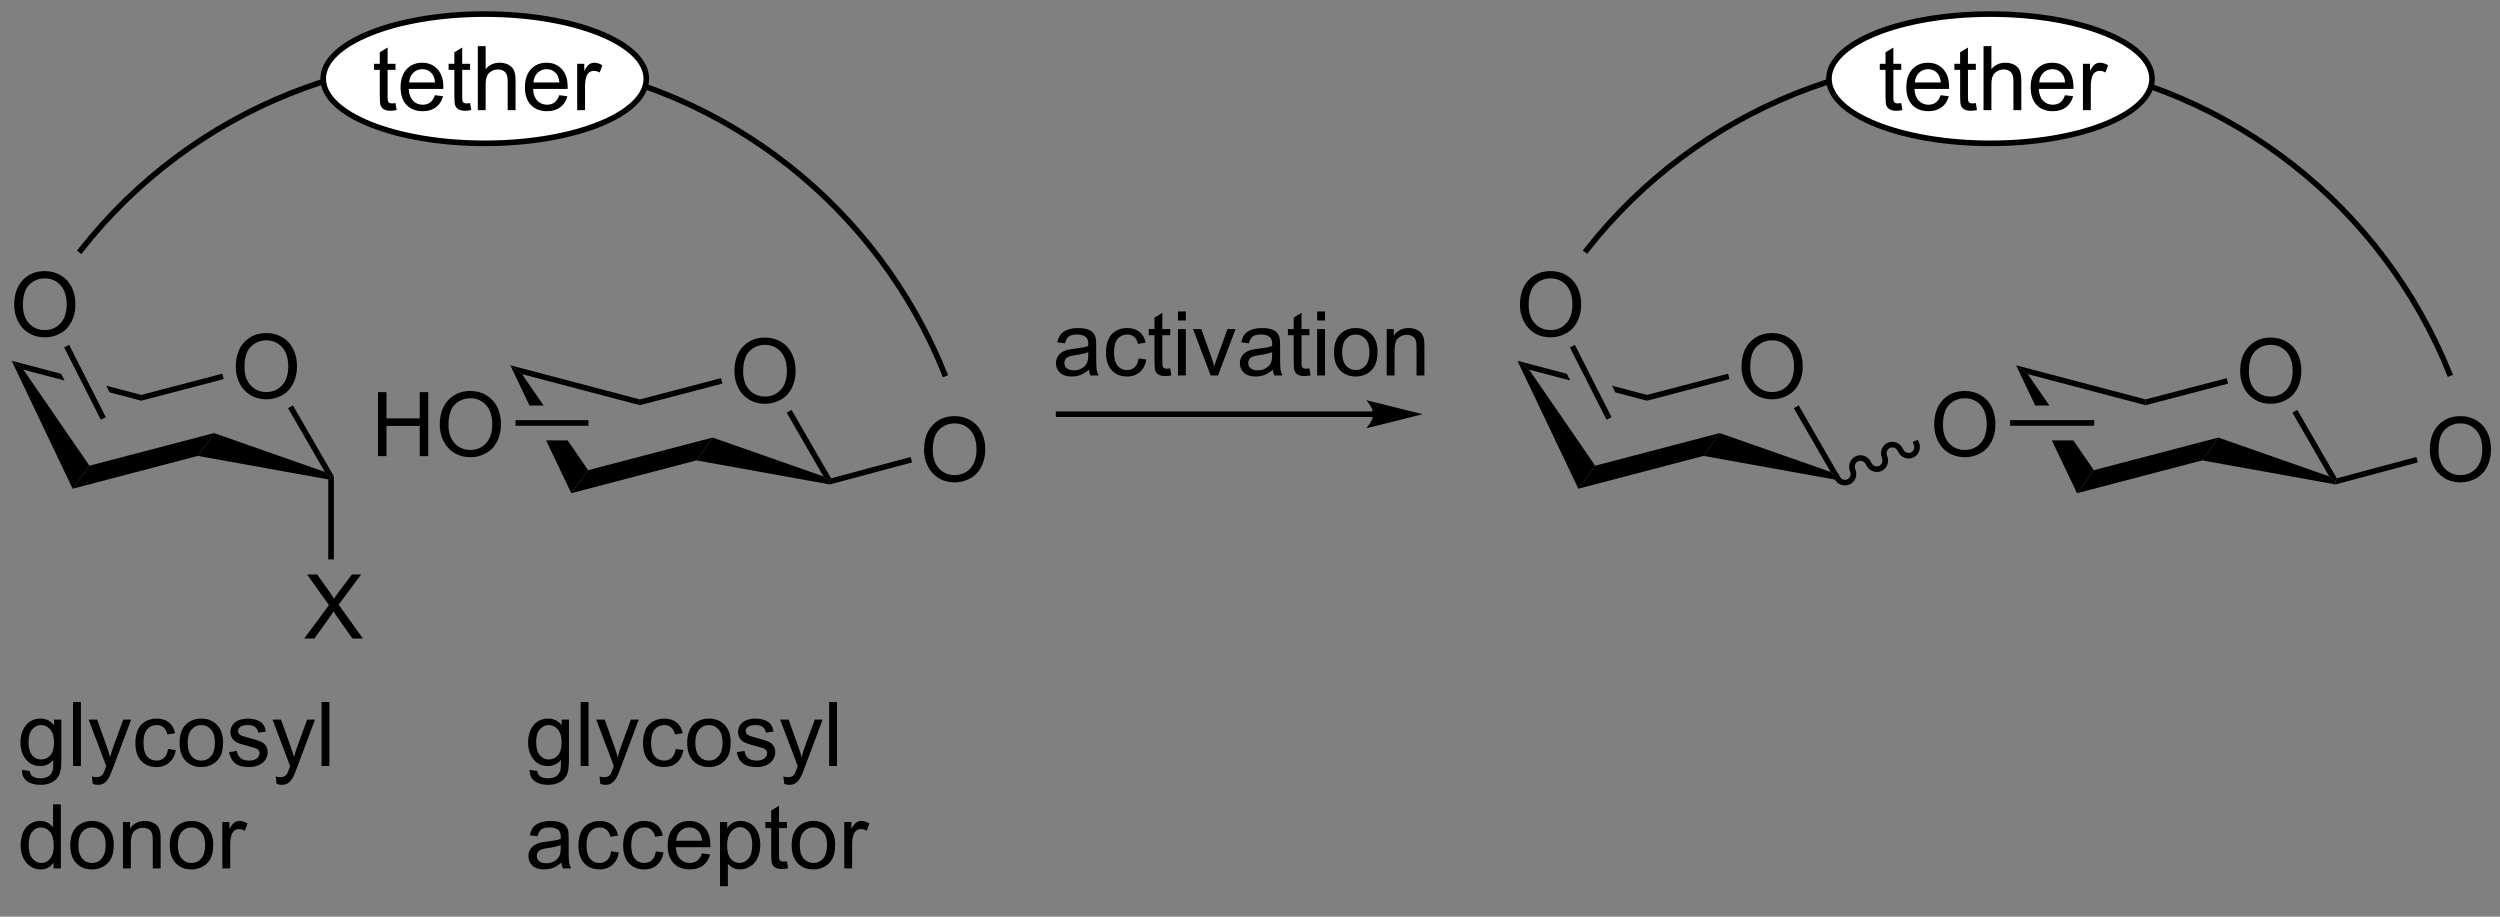 <?xml version="1.0" encoding="UTF-8"?>
<!DOCTYPE svg PUBLIC '-//W3C//DTD SVG 1.0//EN'
          'http://www.w3.org/TR/2001/REC-SVG-20010904/DTD/svg10.dtd'>
<svg stroke-dasharray="none" shape-rendering="auto" xmlns="http://www.w3.org/2000/svg" font-family="'Dialog'" text-rendering="auto" width="90" fill-opacity="1" color-interpolation="auto" color-rendering="auto" preserveAspectRatio="xMidYMid meet" font-size="12px" viewBox="0 0 90 33" fill="black" xmlns:xlink="http://www.w3.org/1999/xlink" stroke="black" image-rendering="auto" stroke-miterlimit="10" stroke-linecap="square" stroke-linejoin="miter" font-style="normal" stroke-width="1" height="33" stroke-dashoffset="0" font-weight="normal" stroke-opacity="1"
><rect x="0" y="0" width="90" height="33" fill="#808080" stroke="none"/><!--Generated by the Batik Graphics2D SVG Generator--><defs id="genericDefs"
  /><g
  ><defs id="defs1"
    ><clipPath clipPathUnits="userSpaceOnUse" id="clipPath1"
      ><path d="M0.812 1.032 L229.501 1.032 L229.501 83.025 L0.812 83.025 L0.812 1.032 Z"
      /></clipPath
      ><clipPath clipPathUnits="userSpaceOnUse" id="clipPath2"
      ><path d="M132.742 58.953 L132.742 138.666 L355.073 138.666 L355.073 58.953 Z"
      /></clipPath
    ></defs
    ><g transform="scale(0.394,0.394) translate(-0.812,-1.032) matrix(1.029,0,0,1.029,-135.727,-59.607)"
    ><path d="M216.784 92.011 C210.801 77.1 197.317 66.514 181.412 64.24 L181.165 64.205 L181.094 64.7 L181.342 64.736 C197.07 66.984 210.403 77.453 216.32 92.198 L216.413 92.43 L216.877 92.243 L216.784 92.011 ZM181.412 64.24 C173.46 63.104 165.507 64.131 158.3 67.023 C151.094 69.914 144.636 74.67 139.676 80.988 L139.522 81.184 L139.915 81.493 L140.069 81.297 C144.976 75.048 151.362 70.346 158.487 67.487 C165.612 64.628 173.477 63.611 181.342 64.736 L181.589 64.771 L181.66 64.276 L181.412 64.24 Z" stroke="none" clip-path="url(#clipPath2)"
    /></g
    ><g transform="matrix(0.405,0,0,0.405,-53.734,-23.864)"
    ><path d="M153.634 91.549 Q153.634 90.131 154.395 89.331 Q155.156 88.529 156.359 88.529 Q157.146 88.529 157.777 88.907 Q158.411 89.282 158.743 89.955 Q159.076 90.628 159.076 91.482 Q159.076 92.349 158.727 93.032 Q158.378 93.715 157.736 94.067 Q157.097 94.419 156.354 94.419 Q155.552 94.419 154.918 94.031 Q154.286 93.64 153.96 92.97 Q153.634 92.297 153.634 91.549 ZM154.41 91.559 Q154.41 92.59 154.962 93.182 Q155.515 93.772 156.351 93.772 Q157.2 93.772 157.749 93.174 Q158.3 92.577 158.3 91.479 Q158.3 90.783 158.065 90.266 Q157.829 89.748 157.376 89.463 Q156.926 89.176 156.362 89.176 Q155.562 89.176 154.985 89.727 Q154.41 90.276 154.41 91.559 Z" stroke="none" clip-path="url(#clipPath2)"
    /></g
    ><g transform="matrix(0.405,0,0,0.405,-53.734,-23.864)"
    ><path d="M133.714 90.992 L134.758 91.784 L140.628 100.318 L139.132 102.364 Z" stroke="none" clip-path="url(#clipPath2)"
    /></g
    ><g transform="matrix(0.405,0,0,0.405,-53.734,-23.864)"
    ><path d="M139.132 102.364 L140.628 100.318 L151.696 97.418 L150.259 99.449 Z" stroke="none" clip-path="url(#clipPath2)"
    /></g
    ><g transform="matrix(0.405,0,0,0.405,-53.734,-23.864)"
    ><path d="M150.259 99.449 L151.696 97.418 L161.55 100.872 L162.103 101.33 L161.853 101.538 Z" stroke="none" clip-path="url(#clipPath2)"
    /></g
    ><g transform="matrix(0.405,0,0,0.405,-53.734,-23.864)"
    ><path d="M162.353 101.263 L162.103 101.33 L161.55 100.872 L158.28 95.207 L158.713 94.957 Z" stroke="none" clip-path="url(#clipPath2)"
    /></g
    ><g transform="matrix(0.405,0,0,0.405,-53.734,-23.864)"
    ><path d="M152.438 92.138 L152.564 92.622 L145.228 94.543 L145.228 94.026 Z" stroke="none" clip-path="url(#clipPath2)"
    /></g
    ><g transform="matrix(0.405,0,0,0.405,-53.734,-23.864)"
    ><path d="M133.714 90.992 L134.758 91.784 L138.412 92.747 L138.412 92.747 L138.109 92.15 L138.109 92.15 L133.714 90.992 ZM142.121 93.207 L142.424 93.804 L145.228 94.543 L145.228 94.026 L142.121 93.207 Z" stroke="none" clip-path="url(#clipPath2)"
    /></g
    ><g transform="matrix(0.405,0,0,0.405,-53.734,-23.864)"
    ><path d="M133.939 86.04 Q133.939 84.622 134.699 83.822 Q135.46 83.02 136.663 83.02 Q137.45 83.02 138.082 83.398 Q138.716 83.773 139.047 84.446 Q139.381 85.119 139.381 85.973 Q139.381 86.84 139.031 87.523 Q138.682 88.206 138.04 88.558 Q137.401 88.91 136.658 88.91 Q135.856 88.91 135.222 88.522 Q134.591 88.131 134.265 87.461 Q133.939 86.788 133.939 86.04 ZM134.715 86.05 Q134.715 87.081 135.266 87.673 Q135.82 88.263 136.656 88.263 Q137.505 88.263 138.053 87.665 Q138.605 87.068 138.605 85.97 Q138.605 85.274 138.369 84.757 Q138.133 84.239 137.681 83.954 Q137.23 83.667 136.666 83.667 Q135.867 83.667 135.289 84.218 Q134.715 84.767 134.715 86.05 Z" stroke="none" clip-path="url(#clipPath2)"
    /></g
    ><g transform="matrix(0.405,0,0,0.405,-53.734,-23.864)"
    ><path d="M138.377 89.803 L138.823 89.577 L142.082 96.005 L141.636 96.231 Z" stroke="none" clip-path="url(#clipPath2)"
    /></g
    ><g transform="matrix(0.405,0,0,0.405,-53.734,-23.864)"
    ><path d="M159.717 115.68 L161.917 112.714 L159.976 109.989 L160.874 109.989 L161.906 111.449 Q162.227 111.902 162.364 112.148 Q162.553 111.837 162.815 111.498 L163.958 109.989 L164.779 109.989 L162.778 112.67 L164.934 115.68 L164.002 115.68 L162.569 113.649 Q162.45 113.475 162.32 113.268 Q162.131 113.579 162.049 113.695 L160.62 115.68 L159.717 115.68 Z" stroke="none" clip-path="url(#clipPath2)"
    /></g
    ><g transform="matrix(0.405,0,0,0.405,-53.734,-23.864)"
    ><path d="M161.853 101.538 L162.103 101.33 L162.353 101.263 L162.353 108.646 L161.853 108.646 Z" stroke="none" clip-path="url(#clipPath2)"
    /></g
    ><g fill="white" transform="matrix(0.405,0,0,0.405,-53.734,-23.864)" stroke="white"
    ><path d="M175.766 60.175 C183.697 60.175 190.126 62.747 190.126 65.919 C190.126 69.091 183.697 71.663 175.766 71.663 C167.835 71.663 161.406 69.091 161.406 65.919 C161.406 62.747 167.835 60.175 175.766 60.175" stroke="none" clip-path="url(#clipPath2)"
    /></g
    ><g stroke-width="0.5" transform="matrix(0.405,0,0,0.405,-53.734,-23.864)" stroke-linejoin="round" stroke-linecap="round"
    ><path fill="none" d="M175.766 60.175 C183.697 60.175 190.126 62.747 190.126 65.919 C190.126 69.091 183.697 71.663 175.766 71.663 C167.835 71.663 161.406 69.091 161.406 65.919 C161.406 62.747 167.835 60.175 175.766 60.175" clip-path="url(#clipPath2)"
    /></g
    ><g transform="matrix(0.405,0,0,0.405,-53.734,-23.864)"
    ><path d="M167.833 68.088 L167.934 68.706 Q167.639 68.769 167.406 68.769 Q167.025 68.769 166.816 68.65 Q166.606 68.528 166.521 68.331 Q166.435 68.135 166.435 67.506 L166.435 65.135 L165.923 65.135 L165.923 64.592 L166.435 64.592 L166.435 63.569 L167.131 63.15 L167.131 64.592 L167.833 64.592 L167.833 65.135 L167.131 65.135 L167.131 67.544 Q167.131 67.845 167.168 67.93 Q167.204 68.016 167.287 68.067 Q167.372 68.116 167.527 68.116 Q167.644 68.116 167.833 68.088 ZM171.338 67.387 L172.06 67.475 Q171.889 68.109 171.426 68.458 Q170.965 68.807 170.249 68.807 Q169.343 68.807 168.812 68.251 Q168.284 67.692 168.284 66.688 Q168.284 65.648 168.82 65.073 Q169.356 64.499 170.21 64.499 Q171.035 64.499 171.558 65.063 Q172.083 65.624 172.083 66.644 Q172.083 66.706 172.081 66.83 L169.006 66.83 Q169.045 67.511 169.389 67.873 Q169.736 68.233 170.251 68.233 Q170.637 68.233 170.909 68.031 Q171.18 67.829 171.338 67.387 ZM169.045 66.256 L171.346 66.256 Q171.299 65.736 171.082 65.477 Q170.748 65.073 170.218 65.073 Q169.736 65.073 169.407 65.397 Q169.079 65.717 169.045 66.256 ZM174.463 68.088 L174.564 68.706 Q174.269 68.769 174.036 68.769 Q173.656 68.769 173.446 68.65 Q173.236 68.528 173.151 68.331 Q173.065 68.135 173.065 67.506 L173.065 65.135 L172.553 65.135 L172.553 64.592 L173.065 64.592 L173.065 63.569 L173.762 63.15 L173.762 64.592 L174.463 64.592 L174.463 65.135 L173.762 65.135 L173.762 67.544 Q173.762 67.845 173.798 67.93 Q173.834 68.016 173.917 68.067 Q174.002 68.116 174.158 68.116 Q174.274 68.116 174.463 68.088 ZM175.148 68.714 L175.148 63.023 L175.846 63.023 L175.846 65.065 Q176.335 64.499 177.081 64.499 Q177.539 64.499 177.875 64.68 Q178.214 64.858 178.359 65.177 Q178.504 65.495 178.504 66.1 L178.504 68.714 L177.805 68.714 L177.805 66.1 Q177.805 65.578 177.577 65.34 Q177.352 65.099 176.936 65.099 Q176.625 65.099 176.351 65.262 Q176.079 65.422 175.963 65.699 Q175.846 65.974 175.846 66.458 L175.846 68.714 L175.148 68.714 ZM182.39 67.387 L183.112 67.475 Q182.941 68.109 182.478 68.458 Q182.017 68.807 181.3 68.807 Q180.394 68.807 179.864 68.251 Q179.336 67.692 179.336 66.688 Q179.336 65.648 179.872 65.073 Q180.407 64.499 181.261 64.499 Q182.087 64.499 182.61 65.063 Q183.135 65.624 183.135 66.644 Q183.135 66.706 183.132 66.83 L180.058 66.83 Q180.097 67.511 180.441 67.873 Q180.788 68.233 181.303 68.233 Q181.688 68.233 181.96 68.031 Q182.232 67.829 182.39 67.387 ZM180.097 66.256 L182.398 66.256 Q182.351 65.736 182.133 65.477 Q181.8 65.073 181.269 65.073 Q180.788 65.073 180.459 65.397 Q180.131 65.717 180.097 66.256 ZM183.982 68.714 L183.982 64.592 L184.611 64.592 L184.611 65.215 Q184.852 64.778 185.054 64.638 Q185.258 64.499 185.504 64.499 Q185.856 64.499 186.221 64.724 L185.98 65.371 Q185.724 65.221 185.468 65.221 Q185.24 65.221 185.056 65.358 Q184.875 65.495 184.798 65.741 Q184.681 66.113 184.681 66.556 L184.681 68.714 L183.982 68.714 Z" stroke="none" clip-path="url(#clipPath2)"
    /></g
    ><g transform="matrix(0.405,0,0,0.405,-53.734,-23.864)"
    ><path d="M197.957 91.948 Q197.957 90.53 198.718 89.731 Q199.479 88.928 200.682 88.928 Q201.469 88.928 202.1 89.306 Q202.734 89.681 203.065 90.354 Q203.399 91.027 203.399 91.881 Q203.399 92.748 203.05 93.431 Q202.701 94.115 202.059 94.466 Q201.42 94.818 200.677 94.818 Q199.875 94.818 199.241 94.43 Q198.609 94.04 198.283 93.369 Q197.957 92.696 197.957 91.948 ZM198.733 91.959 Q198.733 92.989 199.285 93.581 Q199.838 94.171 200.674 94.171 Q201.523 94.171 202.072 93.574 Q202.623 92.976 202.623 91.879 Q202.623 91.183 202.387 90.665 Q202.152 90.147 201.699 89.863 Q201.249 89.575 200.685 89.575 Q199.885 89.575 199.308 90.127 Q198.733 90.675 198.733 91.959 Z" stroke="none" clip-path="url(#clipPath2)"
    /></g
    ><g transform="matrix(0.405,0,0,0.405,-53.734,-23.864)"
    ><path d="M178.037 91.391 L179.741 94.968 L180.996 94.968 L179.081 92.183 L178.037 91.391 ZM181.218 98.068 L183.455 102.763 L184.951 100.717 L183.129 98.068 Z" stroke="none" clip-path="url(#clipPath2)"
    /></g
    ><g transform="matrix(0.405,0,0,0.405,-53.734,-23.864)"
    ><path d="M183.455 102.763 L184.951 100.717 L196.019 97.817 L194.582 99.848 Z" stroke="none" clip-path="url(#clipPath2)"
    /></g
    ><g transform="matrix(0.405,0,0,0.405,-53.734,-23.864)"
    ><path d="M194.582 99.848 L196.019 97.817 L205.873 101.272 L206.426 101.729 L206.438 101.985 Z" stroke="none" clip-path="url(#clipPath2)"
    /></g
    ><g transform="matrix(0.405,0,0,0.405,-53.734,-23.864)"
    ><path d="M206.547 101.438 L206.426 101.729 L205.873 101.272 L202.603 95.606 L203.036 95.356 Z" stroke="none" clip-path="url(#clipPath2)"
    /></g
    ><g transform="matrix(0.405,0,0,0.405,-53.734,-23.864)"
    ><path d="M196.761 92.537 L196.887 93.021 L189.551 94.942 L189.551 94.425 Z" stroke="none" clip-path="url(#clipPath2)"
    /></g
    ><g transform="matrix(0.405,0,0,0.405,-53.734,-23.864)"
    ><path d="M189.551 94.425 L189.551 94.942 L179.081 92.183 L178.037 91.391 Z" stroke="none" clip-path="url(#clipPath2)"
    /></g
    ><g transform="matrix(0.405,0,0,0.405,-53.734,-23.864)"
    ><path d="M166.275 99.468 L166.275 93.777 L167.029 93.777 L167.029 96.114 L169.987 96.114 L169.987 93.777 L170.74 93.777 L170.74 99.468 L169.987 99.468 L169.987 96.784 L167.029 96.784 L167.029 99.468 L166.275 99.468 ZM171.766 96.696 Q171.766 95.278 172.527 94.478 Q173.287 93.676 174.491 93.676 Q175.278 93.676 175.909 94.054 Q176.543 94.429 176.874 95.102 Q177.208 95.775 177.208 96.629 Q177.208 97.496 176.859 98.179 Q176.509 98.862 175.868 99.214 Q175.228 99.566 174.486 99.566 Q173.683 99.566 173.049 99.178 Q172.418 98.787 172.092 98.117 Q171.766 97.444 171.766 96.696 ZM172.542 96.707 Q172.542 97.737 173.093 98.329 Q173.647 98.919 174.483 98.919 Q175.332 98.919 175.881 98.321 Q176.432 97.724 176.432 96.626 Q176.432 95.93 176.196 95.413 Q175.961 94.895 175.508 94.61 Q175.058 94.323 174.493 94.323 Q173.694 94.323 173.117 94.874 Q172.542 95.423 172.542 96.707 Z" stroke="none" clip-path="url(#clipPath2)"
    /></g
    ><g transform="matrix(0.405,0,0,0.405,-53.734,-23.864)"
    ><path d="M178.501 96.768 L178.501 96.268 L184.984 96.268 L184.984 96.768 Z" stroke="none" clip-path="url(#clipPath2)"
    /></g
    ><g transform="matrix(0.405,0,0,0.405,-53.734,-23.864)"
    ><path d="M214.814 98.931 Q214.814 97.513 215.575 96.713 Q216.336 95.911 217.539 95.911 Q218.326 95.911 218.957 96.289 Q219.591 96.664 219.923 97.337 Q220.256 98.01 220.256 98.864 Q220.256 99.731 219.907 100.414 Q219.558 101.097 218.916 101.449 Q218.277 101.801 217.534 101.801 Q216.732 101.801 216.098 101.413 Q215.466 101.022 215.14 100.352 Q214.814 99.679 214.814 98.931 ZM215.591 98.942 Q215.591 99.972 216.142 100.564 Q216.696 101.154 217.531 101.154 Q218.38 101.154 218.929 100.557 Q219.48 99.959 219.48 98.862 Q219.48 98.165 219.245 97.648 Q219.009 97.13 218.556 96.846 Q218.106 96.558 217.542 96.558 Q216.742 96.558 216.165 97.109 Q215.591 97.658 215.591 98.942 Z" stroke="none" clip-path="url(#clipPath2)"
    /></g
    ><g transform="matrix(0.405,0,0,0.405,-53.734,-23.864)"
    ><path d="M206.438 101.985 L206.426 101.729 L206.547 101.438 L213.621 99.543 L213.751 100.025 Z" stroke="none" clip-path="url(#clipPath2)"
    /></g
    ><g transform="matrix(0.405,0,0,0.405,-53.734,-23.864)"
    ><path d="M350.628 92.011 C344.644 77.1 331.161 66.514 315.256 64.24 L315.008 64.205 L314.938 64.7 L315.185 64.736 C330.913 66.984 344.247 77.453 350.164 92.198 L350.257 92.43 L350.721 92.243 L350.628 92.011 ZM315.256 64.24 C307.304 63.104 299.351 64.131 292.144 67.023 C284.938 69.914 278.48 74.67 273.52 80.988 L273.366 81.184 L273.759 81.493 L273.913 81.297 C278.819 75.048 285.205 70.346 292.33 67.487 C299.456 64.628 307.321 63.611 315.185 64.736 L315.433 64.771 L315.503 64.276 L315.256 64.24 Z" stroke="none" clip-path="url(#clipPath2)"
    /></g
    ><g transform="matrix(0.405,0,0,0.405,-53.734,-23.864)"
    ><path d="M287.478 91.549 Q287.478 90.131 288.239 89.331 Q289 88.529 290.203 88.529 Q290.99 88.529 291.621 88.907 Q292.255 89.282 292.586 89.955 Q292.92 90.628 292.92 91.482 Q292.92 92.349 292.571 93.032 Q292.221 93.715 291.58 94.067 Q290.94 94.419 290.198 94.419 Q289.395 94.419 288.761 94.031 Q288.13 93.64 287.804 92.97 Q287.478 92.297 287.478 91.549 ZM288.254 91.559 Q288.254 92.59 288.805 93.182 Q289.359 93.772 290.195 93.772 Q291.044 93.772 291.592 93.174 Q292.144 92.577 292.144 91.479 Q292.144 90.783 291.908 90.266 Q291.673 89.748 291.22 89.463 Q290.77 89.176 290.205 89.176 Q289.406 89.176 288.829 89.727 Q288.254 90.276 288.254 91.559 Z" stroke="none" clip-path="url(#clipPath2)"
    /></g
    ><g transform="matrix(0.405,0,0,0.405,-53.734,-23.864)"
    ><path d="M267.558 90.992 L268.601 91.784 L274.472 100.318 L272.976 102.364 Z" stroke="none" clip-path="url(#clipPath2)"
    /></g
    ><g transform="matrix(0.405,0,0,0.405,-53.734,-23.864)"
    ><path d="M272.976 102.364 L274.472 100.318 L285.54 97.418 L284.103 99.449 Z" stroke="none" clip-path="url(#clipPath2)"
    /></g
    ><g transform="matrix(0.405,0,0,0.405,-53.734,-23.864)"
    ><path d="M284.103 99.449 L285.54 97.418 L295.394 100.872 L296.432 101.671 Z" stroke="none" clip-path="url(#clipPath2)"
    /></g
    ><g transform="matrix(0.405,0,0,0.405,-53.734,-23.864)"
    ><path d="M296.432 101.671 L295.394 100.872 L292.123 95.207 L292.557 94.957 Z" stroke="none" clip-path="url(#clipPath2)"
    /></g
    ><g transform="matrix(0.405,0,0,0.405,-53.734,-23.864)"
    ><path d="M286.281 92.138 L286.408 92.622 L279.072 94.543 L279.072 94.026 Z" stroke="none" clip-path="url(#clipPath2)"
    /></g
    ><g transform="matrix(0.405,0,0,0.405,-53.734,-23.864)"
    ><path d="M267.558 90.992 L268.601 91.784 L272.256 92.747 L271.953 92.15 L267.558 90.992 ZM275.965 93.207 L276.267 93.804 L276.267 93.804 L279.072 94.543 L279.072 94.026 L275.965 93.207 Z" stroke="none" clip-path="url(#clipPath2)"
    /></g
    ><g transform="matrix(0.405,0,0,0.405,-53.734,-23.864)"
    ><path d="M267.782 86.04 Q267.782 84.622 268.543 83.822 Q269.304 83.02 270.507 83.02 Q271.294 83.02 271.926 83.398 Q272.56 83.773 272.891 84.446 Q273.225 85.119 273.225 85.973 Q273.225 86.84 272.875 87.523 Q272.526 88.206 271.884 88.558 Q271.245 88.91 270.502 88.91 Q269.7 88.91 269.066 88.522 Q268.435 88.131 268.108 87.461 Q267.782 86.788 267.782 86.04 ZM268.559 86.05 Q268.559 87.081 269.11 87.673 Q269.664 88.263 270.5 88.263 Q271.349 88.263 271.897 87.665 Q272.448 87.068 272.448 85.97 Q272.448 85.274 272.213 84.757 Q271.977 84.239 271.524 83.954 Q271.074 83.667 270.51 83.667 Q269.71 83.667 269.133 84.218 Q268.559 84.767 268.559 86.05 Z" stroke="none" clip-path="url(#clipPath2)"
    /></g
    ><g transform="matrix(0.405,0,0,0.405,-53.734,-23.864)"
    ><path d="M272.221 89.803 L272.666 89.577 L275.926 96.005 L275.48 96.231 Z" stroke="none" clip-path="url(#clipPath2)"
    /></g
    ><g fill="white" transform="matrix(0.405,0,0,0.405,-53.734,-23.864)" stroke="white"
    ><path d="M309.61 60.175 C317.541 60.175 323.97 62.747 323.97 65.919 C323.97 69.091 317.541 71.663 309.61 71.663 C301.679 71.663 295.249 69.091 295.249 65.919 C295.249 62.747 301.679 60.175 309.61 60.175" stroke="none" clip-path="url(#clipPath2)"
    /></g
    ><g stroke-width="0.5" transform="matrix(0.405,0,0,0.405,-53.734,-23.864)" stroke-linejoin="round" stroke-linecap="round"
    ><path fill="none" d="M309.61 60.175 C317.541 60.175 323.97 62.747 323.97 65.919 C323.97 69.091 317.541 71.663 309.61 71.663 C301.679 71.663 295.249 69.091 295.249 65.919 C295.249 62.747 301.679 60.175 309.61 60.175" clip-path="url(#clipPath2)"
    /></g
    ><g transform="matrix(0.405,0,0,0.405,-53.734,-23.864)"
    ><path d="M301.677 68.088 L301.778 68.706 Q301.483 68.769 301.25 68.769 Q300.869 68.769 300.66 68.65 Q300.45 68.528 300.365 68.331 Q300.279 68.135 300.279 67.506 L300.279 65.135 L299.767 65.135 L299.767 64.592 L300.279 64.592 L300.279 63.569 L300.975 63.15 L300.975 64.592 L301.677 64.592 L301.677 65.135 L300.975 65.135 L300.975 67.544 Q300.975 67.845 301.012 67.93 Q301.048 68.016 301.131 68.067 Q301.216 68.116 301.371 68.116 Q301.488 68.116 301.677 68.088 ZM305.182 67.387 L305.904 67.475 Q305.733 68.109 305.27 68.458 Q304.809 68.807 304.092 68.807 Q303.187 68.807 302.656 68.251 Q302.128 67.692 302.128 66.688 Q302.128 65.648 302.664 65.073 Q303.2 64.499 304.054 64.499 Q304.879 64.499 305.402 65.063 Q305.927 65.624 305.927 66.644 Q305.927 66.706 305.925 66.83 L302.85 66.83 Q302.889 67.511 303.233 67.873 Q303.58 68.233 304.095 68.233 Q304.481 68.233 304.752 68.031 Q305.024 67.829 305.182 67.387 ZM302.889 66.256 L305.19 66.256 Q305.143 65.736 304.926 65.477 Q304.592 65.073 304.061 65.073 Q303.58 65.073 303.251 65.397 Q302.923 65.717 302.889 66.256 ZM308.307 68.088 L308.408 68.706 Q308.113 68.769 307.88 68.769 Q307.499 68.769 307.29 68.65 Q307.08 68.528 306.995 68.331 Q306.909 68.135 306.909 67.506 L306.909 65.135 L306.397 65.135 L306.397 64.592 L306.909 64.592 L306.909 63.569 L307.606 63.15 L307.606 64.592 L308.307 64.592 L308.307 65.135 L307.606 65.135 L307.606 67.544 Q307.606 67.845 307.642 67.93 Q307.678 68.016 307.761 68.067 Q307.846 68.116 308.001 68.116 Q308.118 68.116 308.307 68.088 ZM308.991 68.714 L308.991 63.023 L309.69 63.023 L309.69 65.065 Q310.179 64.499 310.924 64.499 Q311.382 64.499 311.719 64.68 Q312.058 64.858 312.203 65.177 Q312.348 65.495 312.348 66.1 L312.348 68.714 L311.649 68.714 L311.649 66.1 Q311.649 65.578 311.421 65.34 Q311.196 65.099 310.779 65.099 Q310.469 65.099 310.195 65.262 Q309.923 65.422 309.807 65.699 Q309.69 65.974 309.69 66.458 L309.69 68.714 L308.991 68.714 ZM316.233 67.387 L316.955 67.475 Q316.785 68.109 316.322 68.458 Q315.861 68.807 315.144 68.807 Q314.238 68.807 313.708 68.251 Q313.18 67.692 313.18 66.688 Q313.18 65.648 313.716 65.073 Q314.251 64.499 315.105 64.499 Q315.931 64.499 316.454 65.063 Q316.979 65.624 316.979 66.644 Q316.979 66.706 316.976 66.83 L313.902 66.83 Q313.941 67.511 314.285 67.873 Q314.632 68.233 315.147 68.233 Q315.532 68.233 315.804 68.031 Q316.076 67.829 316.233 67.387 ZM313.941 66.256 L316.241 66.256 Q316.195 65.736 315.977 65.477 Q315.644 65.073 315.113 65.073 Q314.632 65.073 314.303 65.397 Q313.974 65.717 313.941 66.256 ZM317.826 68.714 L317.826 64.592 L318.455 64.592 L318.455 65.215 Q318.696 64.778 318.898 64.638 Q319.102 64.499 319.348 64.499 Q319.7 64.499 320.065 64.724 L319.824 65.371 Q319.568 65.221 319.312 65.221 Q319.084 65.221 318.9 65.358 Q318.719 65.495 318.642 65.741 Q318.525 66.113 318.525 66.556 L318.525 68.714 L317.826 68.714 Z" stroke="none" clip-path="url(#clipPath2)"
    /></g
    ><g transform="matrix(0.405,0,0,0.405,-53.734,-23.864)"
    ><path d="M331.801 91.948 Q331.801 90.53 332.562 89.731 Q333.322 88.928 334.526 88.928 Q335.313 88.928 335.944 89.306 Q336.578 89.681 336.909 90.354 Q337.243 91.027 337.243 91.881 Q337.243 92.748 336.894 93.431 Q336.544 94.115 335.903 94.466 Q335.263 94.818 334.521 94.818 Q333.718 94.818 333.084 94.43 Q332.453 94.04 332.127 93.369 Q331.801 92.696 331.801 91.948 ZM332.577 91.959 Q332.577 92.989 333.128 93.581 Q333.682 94.171 334.518 94.171 Q335.367 94.171 335.916 93.574 Q336.467 92.976 336.467 91.879 Q336.467 91.183 336.231 90.665 Q335.996 90.147 335.543 89.863 Q335.093 89.575 334.528 89.575 Q333.729 89.575 333.152 90.127 Q332.577 90.675 332.577 91.959 Z" stroke="none" clip-path="url(#clipPath2)"
    /></g
    ><g transform="matrix(0.405,0,0,0.405,-53.734,-23.864)"
    ><path d="M311.881 91.391 L313.585 94.968 L314.84 94.968 L312.924 92.183 L311.881 91.391 ZM315.062 98.068 L317.299 102.763 L318.795 100.717 L316.972 98.068 Z" stroke="none" clip-path="url(#clipPath2)"
    /></g
    ><g transform="matrix(0.405,0,0,0.405,-53.734,-23.864)"
    ><path d="M317.299 102.763 L318.795 100.717 L329.863 97.817 L328.426 99.848 Z" stroke="none" clip-path="url(#clipPath2)"
    /></g
    ><g transform="matrix(0.405,0,0,0.405,-53.734,-23.864)"
    ><path d="M328.426 99.848 L329.863 97.817 L339.717 101.272 L340.27 101.729 L340.282 101.985 Z" stroke="none" clip-path="url(#clipPath2)"
    /></g
    ><g transform="matrix(0.405,0,0,0.405,-53.734,-23.864)"
    ><path d="M340.39 101.438 L340.27 101.729 L339.717 101.272 L336.447 95.606 L336.88 95.356 Z" stroke="none" clip-path="url(#clipPath2)"
    /></g
    ><g transform="matrix(0.405,0,0,0.405,-53.734,-23.864)"
    ><path d="M330.604 92.537 L330.731 93.021 L323.395 94.942 L323.395 94.425 Z" stroke="none" clip-path="url(#clipPath2)"
    /></g
    ><g transform="matrix(0.405,0,0,0.405,-53.734,-23.864)"
    ><path d="M323.395 94.425 L323.395 94.942 L312.924 92.183 L311.881 91.391 Z" stroke="none" clip-path="url(#clipPath2)"
    /></g
    ><g transform="matrix(0.405,0,0,0.405,-53.734,-23.864)"
    ><path d="M304.608 96.696 Q304.608 95.278 305.369 94.478 Q306.13 93.676 307.333 93.676 Q308.12 93.676 308.752 94.054 Q309.385 94.429 309.717 95.102 Q310.051 95.775 310.051 96.629 Q310.051 97.496 309.701 98.179 Q309.352 98.862 308.71 99.214 Q308.071 99.566 307.328 99.566 Q306.526 99.566 305.892 99.178 Q305.26 98.787 304.934 98.117 Q304.608 97.444 304.608 96.696 ZM305.385 96.707 Q305.385 97.737 305.936 98.329 Q306.49 98.919 307.326 98.919 Q308.174 98.919 308.723 98.321 Q309.274 97.724 309.274 96.626 Q309.274 95.93 309.039 95.413 Q308.803 94.895 308.35 94.61 Q307.9 94.323 307.336 94.323 Q306.536 94.323 305.959 94.874 Q305.385 95.423 305.385 96.707 Z" stroke="none" clip-path="url(#clipPath2)"
    /></g
    ><g transform="matrix(0.405,0,0,0.405,-53.734,-23.864)"
    ><path d="M311.353 96.768 L311.353 96.268 L318.828 96.268 L318.828 96.768 Z" stroke="none" clip-path="url(#clipPath2)"
    /></g
    ><g transform="matrix(0.405,0,0,0.405,-53.734,-23.864)"
    ><path d="M348.658 98.931 Q348.658 97.513 349.419 96.713 Q350.18 95.911 351.383 95.911 Q352.17 95.911 352.801 96.289 Q353.435 96.664 353.767 97.337 Q354.1 98.01 354.1 98.864 Q354.1 99.731 353.751 100.414 Q353.402 101.097 352.76 101.449 Q352.121 101.801 351.378 101.801 Q350.576 101.801 349.942 101.413 Q349.31 101.022 348.984 100.352 Q348.658 99.679 348.658 98.931 ZM349.434 98.942 Q349.434 99.972 349.986 100.564 Q350.539 101.154 351.375 101.154 Q352.224 101.154 352.773 100.557 Q353.324 99.959 353.324 98.862 Q353.324 98.165 353.089 97.648 Q352.853 97.13 352.4 96.846 Q351.95 96.558 351.386 96.558 Q350.586 96.558 350.009 97.109 Q349.434 97.658 349.434 98.942 Z" stroke="none" clip-path="url(#clipPath2)"
    /></g
    ><g transform="matrix(0.405,0,0,0.405,-53.734,-23.864)"
    ><path d="M340.282 101.985 L340.27 101.729 L340.39 101.438 L347.465 99.543 L347.595 100.025 Z" stroke="none" clip-path="url(#clipPath2)"
    /></g
    ><g transform="matrix(0.405,0,0,0.405,-53.734,-23.864)"
    ><path d="M295.717 101.428 C295.942 101.962 296.545 102.217 297.063 101.998 C297.581 101.779 297.818 101.169 297.592 100.635 C297.474 100.355 297.591 100.038 297.855 99.926 C298.118 99.815 298.428 99.951 298.546 100.231 C298.772 100.765 299.375 101.021 299.893 100.802 C300.411 100.583 300.647 99.972 300.421 99.438 C300.303 99.158 300.421 98.841 300.684 98.73 C300.948 98.618 301.257 98.755 301.375 99.035 C301.601 99.569 302.204 99.824 302.722 99.605 C303.24 99.386 303.477 98.776 303.251 98.242 L303.153 98.011 L302.693 98.206 L302.79 98.437 C302.908 98.716 302.791 99.034 302.527 99.145 C302.264 99.256 301.954 99.12 301.836 98.84 C301.61 98.306 301.007 98.05 300.489 98.269 C299.972 98.488 299.735 99.099 299.961 99.633 C300.079 99.913 299.961 100.23 299.698 100.341 C299.434 100.453 299.125 100.316 299.007 100.036 C298.781 99.502 298.178 99.247 297.66 99.466 C297.142 99.685 296.906 100.295 297.131 100.829 C297.25 101.109 297.132 101.426 296.868 101.538 C296.605 101.649 296.295 101.513 296.177 101.233 L296.08 101.002 L295.619 101.197 L295.717 101.428 Z" stroke="none" clip-path="url(#clipPath2)"
    /></g
    ><g transform="matrix(0.405,0,0,0.405,-53.734,-23.864)"
    ><path d="M254.749 95.493 L226.78 95.493 L226.53 95.493 L226.53 95.993 L226.78 95.993 L254.749 95.993 L254.999 95.993 L254.999 95.493 L254.749 95.493 ZM259.124 95.743 L254.124 94.493 C254.124 94.493 254.749 95.197 254.749 95.743 C254.749 96.29 254.124 96.993 254.124 96.993 Z" stroke="none" clip-path="url(#clipPath2)"
    /></g
    ><g transform="matrix(0.405,0,0,0.405,-53.734,-23.864)"
    ><path d="M134.634 127.355 L135.315 127.455 Q135.356 127.771 135.55 127.913 Q135.811 128.108 136.262 128.108 Q136.746 128.108 137.01 127.913 Q137.274 127.719 137.367 127.37 Q137.421 127.158 137.419 126.472 Q136.961 127.013 136.277 127.013 Q135.426 127.013 134.96 126.4 Q134.494 125.786 134.494 124.927 Q134.494 124.337 134.707 123.84 Q134.921 123.341 135.328 123.069 Q135.734 122.797 136.28 122.797 Q137.01 122.797 137.483 123.387 L137.483 122.89 L138.128 122.89 L138.128 126.454 Q138.128 127.417 137.931 127.818 Q137.737 128.221 137.31 128.454 Q136.886 128.687 136.264 128.687 Q135.527 128.687 135.071 128.353 Q134.619 128.022 134.634 127.355 ZM135.214 124.878 Q135.214 125.688 135.535 126.061 Q135.858 126.433 136.342 126.433 Q136.823 126.433 137.149 126.063 Q137.476 125.693 137.476 124.901 Q137.476 124.143 137.139 123.76 Q136.805 123.374 136.332 123.374 Q135.866 123.374 135.54 123.755 Q135.214 124.133 135.214 124.878 ZM139.169 127.013 L139.169 121.322 L139.868 121.322 L139.868 127.013 L139.169 127.013 ZM140.92 128.602 L140.842 127.945 Q141.07 128.007 141.241 128.007 Q141.474 128.007 141.614 127.929 Q141.753 127.851 141.844 127.712 Q141.909 127.608 142.056 127.192 Q142.077 127.135 142.118 127.021 L140.555 122.89 L141.308 122.89 L142.165 125.276 Q142.333 125.732 142.465 126.231 Q142.584 125.75 142.752 125.292 L143.632 122.89 L144.331 122.89 L142.763 127.083 Q142.512 127.763 142.372 128.02 Q142.185 128.364 141.945 128.524 Q141.704 128.687 141.37 128.687 Q141.168 128.687 140.92 128.602 ZM147.615 125.502 L148.303 125.592 Q148.189 126.301 147.726 126.705 Q147.263 127.106 146.588 127.106 Q145.741 127.106 145.226 126.552 Q144.711 125.999 144.711 124.966 Q144.711 124.298 144.931 123.799 Q145.154 123.297 145.607 123.048 Q146.06 122.797 146.59 122.797 Q147.263 122.797 147.69 123.136 Q148.117 123.475 148.236 124.102 L147.558 124.205 Q147.46 123.791 147.214 123.581 Q146.968 123.372 146.619 123.372 Q146.091 123.372 145.759 123.75 Q145.431 124.127 145.431 124.948 Q145.431 125.778 145.749 126.156 Q146.067 126.532 146.58 126.532 Q146.991 126.532 147.266 126.281 Q147.542 126.027 147.615 125.502 ZM148.64 124.95 Q148.64 123.806 149.276 123.255 Q149.809 122.797 150.573 122.797 Q151.424 122.797 151.963 123.354 Q152.503 123.91 152.503 124.893 Q152.503 125.688 152.263 126.146 Q152.025 126.601 151.569 126.855 Q151.114 127.106 150.573 127.106 Q149.708 127.106 149.173 126.552 Q148.64 125.996 148.64 124.95 ZM149.359 124.95 Q149.359 125.742 149.703 126.138 Q150.05 126.532 150.573 126.532 Q151.093 126.532 151.437 126.136 Q151.784 125.74 151.784 124.927 Q151.784 124.164 151.437 123.77 Q151.09 123.374 150.573 123.374 Q150.05 123.374 149.703 123.768 Q149.359 124.159 149.359 124.95 ZM153.043 125.781 L153.734 125.672 Q153.791 126.089 154.057 126.312 Q154.324 126.532 154.8 126.532 Q155.281 126.532 155.514 126.335 Q155.747 126.138 155.747 125.874 Q155.747 125.639 155.543 125.502 Q155.398 125.408 154.829 125.266 Q154.06 125.072 153.762 124.93 Q153.465 124.787 153.312 124.539 Q153.16 124.288 153.16 123.985 Q153.16 123.708 153.284 123.475 Q153.411 123.24 153.628 123.085 Q153.791 122.963 154.073 122.88 Q154.355 122.797 154.676 122.797 Q155.162 122.797 155.527 122.937 Q155.895 123.077 156.068 123.315 Q156.244 123.553 156.311 123.954 L155.628 124.047 Q155.582 123.729 155.357 123.55 Q155.134 123.372 154.728 123.372 Q154.246 123.372 154.039 123.532 Q153.835 123.69 153.835 123.902 Q153.835 124.039 153.92 124.148 Q154.006 124.259 154.187 124.334 Q154.293 124.373 154.805 124.513 Q155.546 124.71 155.838 124.837 Q156.133 124.963 156.299 125.204 Q156.467 125.445 156.467 125.802 Q156.467 126.151 156.262 126.459 Q156.058 126.767 155.672 126.938 Q155.289 127.106 154.805 127.106 Q154 127.106 153.579 126.772 Q153.16 126.438 153.043 125.781 ZM157.266 128.602 L157.189 127.945 Q157.417 128.007 157.587 128.007 Q157.82 128.007 157.96 127.929 Q158.1 127.851 158.19 127.712 Q158.255 127.608 158.403 127.192 Q158.423 127.135 158.465 127.021 L156.902 122.89 L157.655 122.89 L158.511 125.276 Q158.679 125.732 158.811 126.231 Q158.93 125.75 159.099 125.292 L159.978 122.89 L160.677 122.89 L159.109 127.083 Q158.858 127.763 158.718 128.02 Q158.532 128.364 158.291 128.524 Q158.051 128.687 157.717 128.687 Q157.515 128.687 157.266 128.602 ZM161.257 127.013 L161.257 121.322 L161.956 121.322 L161.956 127.013 L161.257 127.013 Z" stroke="none" clip-path="url(#clipPath2)"
    /></g
    ><g transform="matrix(0.405,0,0,0.405,-53.734,-23.864)"
    ><path d="M137.437 136.113 L137.437 135.593 Q137.046 136.206 136.285 136.206 Q135.791 136.206 135.377 135.934 Q134.965 135.663 134.738 135.176 Q134.51 134.687 134.51 134.055 Q134.51 133.437 134.714 132.935 Q134.921 132.433 135.333 132.166 Q135.744 131.897 136.254 131.897 Q136.627 131.897 136.917 132.055 Q137.209 132.21 137.39 132.464 L137.39 130.422 L138.086 130.422 L138.086 136.113 L137.437 136.113 ZM135.229 134.055 Q135.229 134.847 135.563 135.241 Q135.897 135.631 136.35 135.631 Q136.808 135.631 137.129 135.256 Q137.45 134.881 137.45 134.113 Q137.45 133.266 137.124 132.87 Q136.798 132.474 136.319 132.474 Q135.853 132.474 135.54 132.855 Q135.229 133.235 135.229 134.055 ZM138.923 134.05 Q138.923 132.906 139.56 132.355 Q140.093 131.897 140.857 131.897 Q141.708 131.897 142.246 132.454 Q142.787 133.01 142.787 133.993 Q142.787 134.788 142.547 135.246 Q142.308 135.701 141.853 135.955 Q141.398 136.206 140.857 136.206 Q139.992 136.206 139.457 135.652 Q138.923 135.096 138.923 134.05 ZM139.643 134.05 Q139.643 134.842 139.987 135.238 Q140.334 135.631 140.857 135.631 Q141.377 135.631 141.721 135.236 Q142.068 134.84 142.068 134.027 Q142.068 133.264 141.721 132.87 Q141.374 132.474 140.857 132.474 Q140.334 132.474 139.987 132.868 Q139.643 133.258 139.643 134.05 ZM143.606 136.113 L143.606 131.99 L144.235 131.99 L144.235 132.575 Q144.688 131.897 145.547 131.897 Q145.92 131.897 146.23 132.032 Q146.543 132.164 146.699 132.381 Q146.854 132.599 146.916 132.899 Q146.955 133.093 146.955 133.577 L146.955 136.113 L146.256 136.113 L146.256 133.605 Q146.256 133.178 146.173 132.966 Q146.093 132.754 145.886 132.63 Q145.679 132.503 145.4 132.503 Q144.952 132.503 144.629 132.787 Q144.305 133.07 144.305 133.861 L144.305 136.113 L143.606 136.113 ZM147.766 134.05 Q147.766 132.906 148.403 132.355 Q148.936 131.897 149.699 131.897 Q150.551 131.897 151.089 132.454 Q151.63 133.01 151.63 133.993 Q151.63 134.788 151.389 135.246 Q151.151 135.701 150.696 135.955 Q150.24 136.206 149.699 136.206 Q148.835 136.206 148.299 135.652 Q147.766 135.096 147.766 134.05 ZM148.486 134.05 Q148.486 134.842 148.83 135.238 Q149.177 135.631 149.699 135.631 Q150.22 135.631 150.564 135.236 Q150.911 134.84 150.911 134.027 Q150.911 133.264 150.564 132.87 Q150.217 132.474 149.699 132.474 Q149.177 132.474 148.83 132.868 Q148.486 133.258 148.486 134.05 ZM152.441 136.113 L152.441 131.99 L153.07 131.99 L153.07 132.614 Q153.311 132.177 153.513 132.037 Q153.717 131.897 153.963 131.897 Q154.315 131.897 154.68 132.122 L154.439 132.769 Q154.183 132.619 153.927 132.619 Q153.699 132.619 153.515 132.756 Q153.334 132.894 153.256 133.139 Q153.14 133.512 153.14 133.955 L153.14 136.113 L152.441 136.113 Z" stroke="none" clip-path="url(#clipPath2)"
    /></g
    ><g transform="matrix(0.405,0,0,0.405,-53.734,-23.864)"
    ><path d="M179.756 127.355 L180.436 127.455 Q180.478 127.771 180.672 127.913 Q180.933 128.108 181.383 128.108 Q181.867 128.108 182.131 127.913 Q182.395 127.719 182.488 127.37 Q182.543 127.158 182.54 126.472 Q182.082 127.013 181.399 127.013 Q180.547 127.013 180.082 126.4 Q179.616 125.786 179.616 124.927 Q179.616 124.337 179.828 123.84 Q180.043 123.341 180.449 123.069 Q180.855 122.797 181.401 122.797 Q182.131 122.797 182.605 123.387 L182.605 122.89 L183.249 122.89 L183.249 126.454 Q183.249 127.417 183.053 127.818 Q182.858 128.221 182.431 128.454 Q182.007 128.687 181.386 128.687 Q180.648 128.687 180.193 128.353 Q179.74 128.022 179.756 127.355 ZM180.335 124.878 Q180.335 125.688 180.656 126.061 Q180.98 126.433 181.464 126.433 Q181.945 126.433 182.271 126.063 Q182.597 125.693 182.597 124.901 Q182.597 124.143 182.261 123.76 Q181.927 123.374 181.453 123.374 Q180.987 123.374 180.661 123.755 Q180.335 124.133 180.335 124.878 ZM184.291 127.013 L184.291 121.322 L184.99 121.322 L184.99 127.013 L184.291 127.013 ZM186.042 128.602 L185.964 127.945 Q186.192 128.007 186.362 128.007 Q186.595 128.007 186.735 127.929 Q186.875 127.851 186.965 127.712 Q187.03 127.608 187.178 127.192 Q187.198 127.135 187.24 127.021 L185.677 122.89 L186.43 122.89 L187.286 125.276 Q187.454 125.732 187.587 126.231 Q187.706 125.75 187.874 125.292 L188.754 122.89 L189.452 122.89 L187.884 127.083 Q187.633 127.763 187.493 128.02 Q187.307 128.364 187.066 128.524 Q186.826 128.687 186.492 128.687 Q186.29 128.687 186.042 128.602 ZM192.736 125.502 L193.425 125.592 Q193.311 126.301 192.848 126.705 Q192.385 127.106 191.709 127.106 Q190.863 127.106 190.348 126.552 Q189.833 125.999 189.833 124.966 Q189.833 124.298 190.053 123.799 Q190.275 123.297 190.728 123.048 Q191.181 122.797 191.712 122.797 Q192.385 122.797 192.811 123.136 Q193.238 123.475 193.357 124.102 L192.679 124.205 Q192.581 123.791 192.335 123.581 Q192.089 123.372 191.74 123.372 Q191.212 123.372 190.881 123.75 Q190.552 124.127 190.552 124.948 Q190.552 125.778 190.87 126.156 Q191.189 126.532 191.701 126.532 Q192.113 126.532 192.387 126.281 Q192.664 126.027 192.736 125.502 ZM193.761 124.95 Q193.761 123.806 194.398 123.255 Q194.931 122.797 195.694 122.797 Q196.546 122.797 197.084 123.354 Q197.625 123.91 197.625 124.893 Q197.625 125.688 197.384 126.146 Q197.146 126.601 196.691 126.855 Q196.235 127.106 195.694 127.106 Q194.83 127.106 194.294 126.552 Q193.761 125.996 193.761 124.95 ZM194.481 124.95 Q194.481 125.742 194.825 126.138 Q195.172 126.532 195.694 126.532 Q196.214 126.532 196.559 126.136 Q196.905 125.74 196.905 124.927 Q196.905 124.164 196.559 123.77 Q196.212 123.374 195.694 123.374 Q195.172 123.374 194.825 123.768 Q194.481 124.159 194.481 124.95 ZM198.165 125.781 L198.856 125.672 Q198.912 126.089 199.179 126.312 Q199.446 126.532 199.922 126.532 Q200.403 126.532 200.636 126.335 Q200.869 126.138 200.869 125.874 Q200.869 125.639 200.664 125.502 Q200.519 125.408 199.95 125.266 Q199.181 125.072 198.884 124.93 Q198.586 124.787 198.434 124.539 Q198.281 124.288 198.281 123.985 Q198.281 123.708 198.405 123.475 Q198.532 123.24 198.749 123.085 Q198.912 122.963 199.195 122.88 Q199.477 122.797 199.798 122.797 Q200.284 122.797 200.649 122.937 Q201.016 123.077 201.19 123.315 Q201.366 123.553 201.433 123.954 L200.75 124.047 Q200.703 123.729 200.478 123.55 Q200.256 123.372 199.849 123.372 Q199.368 123.372 199.161 123.532 Q198.956 123.69 198.956 123.902 Q198.956 124.039 199.042 124.148 Q199.127 124.259 199.308 124.334 Q199.415 124.373 199.927 124.513 Q200.667 124.71 200.959 124.837 Q201.254 124.963 201.42 125.204 Q201.588 125.445 201.588 125.802 Q201.588 126.151 201.384 126.459 Q201.179 126.767 200.794 126.938 Q200.411 127.106 199.927 127.106 Q199.122 127.106 198.7 126.772 Q198.281 126.438 198.165 125.781 ZM202.388 128.602 L202.31 127.945 Q202.538 128.007 202.709 128.007 Q202.942 128.007 203.082 127.929 Q203.221 127.851 203.312 127.712 Q203.376 127.608 203.524 127.192 Q203.545 127.135 203.586 127.021 L202.023 122.89 L202.776 122.89 L203.633 125.276 Q203.801 125.732 203.933 126.231 Q204.052 125.75 204.22 125.292 L205.1 122.89 L205.799 122.89 L204.231 127.083 Q203.98 127.763 203.84 128.02 Q203.653 128.364 203.413 128.524 Q203.172 128.687 202.838 128.687 Q202.636 128.687 202.388 128.602 ZM206.379 127.013 L206.379 121.322 L207.077 121.322 L207.077 127.013 L206.379 127.013 Z" stroke="none" clip-path="url(#clipPath2)"
    /></g
    ><g transform="matrix(0.405,0,0,0.405,-53.734,-23.864)"
    ><path d="M182.574 135.603 Q182.186 135.934 181.826 136.071 Q181.469 136.206 181.057 136.206 Q180.377 136.206 180.012 135.875 Q179.647 135.541 179.647 135.026 Q179.647 134.723 179.784 134.472 Q179.924 134.221 180.146 134.071 Q180.369 133.918 180.648 133.841 Q180.855 133.786 181.269 133.737 Q182.116 133.636 182.517 133.496 Q182.519 133.352 182.519 133.313 Q182.519 132.886 182.323 132.712 Q182.054 132.474 181.526 132.474 Q181.034 132.474 180.798 132.648 Q180.563 132.821 180.452 133.258 L179.768 133.165 Q179.862 132.728 180.074 132.459 Q180.289 132.187 180.692 132.042 Q181.096 131.897 181.627 131.897 Q182.155 131.897 182.483 132.021 Q182.814 132.146 182.97 132.335 Q183.125 132.521 183.187 132.808 Q183.223 132.987 183.223 133.452 L183.223 134.384 Q183.223 135.36 183.267 135.619 Q183.311 135.875 183.443 136.113 L182.714 136.113 Q182.605 135.895 182.574 135.603 ZM182.517 134.043 Q182.136 134.198 181.376 134.306 Q180.943 134.369 180.765 134.446 Q180.586 134.524 180.488 134.674 Q180.392 134.824 180.392 135.005 Q180.392 135.285 180.604 135.471 Q180.817 135.657 181.223 135.657 Q181.627 135.657 181.94 135.482 Q182.255 135.305 182.403 134.998 Q182.517 134.762 182.517 134.299 L182.517 134.043 ZM186.995 134.602 L187.684 134.692 Q187.57 135.401 187.107 135.805 Q186.643 136.206 185.968 136.206 Q185.122 136.206 184.607 135.652 Q184.092 135.098 184.092 134.066 Q184.092 133.398 184.311 132.899 Q184.534 132.397 184.987 132.148 Q185.44 131.897 185.97 131.897 Q186.643 131.897 187.07 132.236 Q187.497 132.575 187.616 133.202 L186.938 133.305 Q186.84 132.891 186.594 132.681 Q186.348 132.472 185.999 132.472 Q185.471 132.472 185.14 132.85 Q184.811 133.227 184.811 134.048 Q184.811 134.879 185.129 135.256 Q185.448 135.631 185.96 135.631 Q186.371 135.631 186.646 135.381 Q186.923 135.127 186.995 134.602 ZM190.97 134.602 L191.659 134.692 Q191.545 135.401 191.082 135.805 Q190.618 136.206 189.943 136.206 Q189.096 136.206 188.582 135.652 Q188.067 135.098 188.067 134.066 Q188.067 133.398 188.286 132.899 Q188.509 132.397 188.962 132.148 Q189.415 131.897 189.945 131.897 Q190.618 131.897 191.045 132.236 Q191.472 132.575 191.591 133.202 L190.913 133.305 Q190.815 132.891 190.569 132.681 Q190.323 132.472 189.974 132.472 Q189.446 132.472 189.115 132.85 Q188.786 133.227 188.786 134.048 Q188.786 134.879 189.104 135.256 Q189.423 135.631 189.935 135.631 Q190.346 135.631 190.621 135.381 Q190.898 135.127 190.97 134.602 ZM195.077 134.785 L195.799 134.873 Q195.628 135.507 195.165 135.857 Q194.704 136.206 193.988 136.206 Q193.082 136.206 192.551 135.65 Q192.024 135.091 192.024 134.087 Q192.024 133.046 192.559 132.472 Q193.095 131.897 193.949 131.897 Q194.774 131.897 195.297 132.461 Q195.822 133.023 195.822 134.043 Q195.822 134.105 195.82 134.229 L192.745 134.229 Q192.784 134.91 193.129 135.272 Q193.475 135.631 193.99 135.631 Q194.376 135.631 194.648 135.43 Q194.919 135.228 195.077 134.785 ZM192.784 133.654 L195.085 133.654 Q195.038 133.134 194.821 132.875 Q194.487 132.472 193.957 132.472 Q193.475 132.472 193.147 132.795 Q192.818 133.116 192.784 133.654 ZM196.678 137.694 L196.678 131.99 L197.314 131.99 L197.314 132.526 Q197.54 132.21 197.822 132.055 Q198.106 131.897 198.51 131.897 Q199.038 131.897 199.442 132.169 Q199.845 132.441 200.05 132.935 Q200.257 133.429 200.257 134.019 Q200.257 134.653 200.029 135.161 Q199.801 135.665 199.369 135.937 Q198.937 136.206 198.458 136.206 Q198.109 136.206 197.832 136.059 Q197.555 135.911 197.376 135.686 L197.376 137.694 L196.678 137.694 ZM197.309 134.074 Q197.309 134.871 197.63 135.251 Q197.954 135.631 198.412 135.631 Q198.877 135.631 199.209 135.238 Q199.543 134.842 199.543 134.017 Q199.543 133.227 199.216 132.837 Q198.893 132.443 198.443 132.443 Q197.998 132.443 197.653 132.863 Q197.309 133.279 197.309 134.074 ZM202.623 135.487 L202.724 136.105 Q202.429 136.167 202.196 136.167 Q201.816 136.167 201.606 136.048 Q201.397 135.927 201.311 135.73 Q201.226 135.533 201.226 134.904 L201.226 132.534 L200.714 132.534 L200.714 131.99 L201.226 131.99 L201.226 130.968 L201.922 130.549 L201.922 131.99 L202.623 131.99 L202.623 132.534 L201.922 132.534 L201.922 134.943 Q201.922 135.243 201.958 135.329 Q201.995 135.414 202.077 135.466 Q202.163 135.515 202.318 135.515 Q202.435 135.515 202.623 135.487 ZM203.047 134.05 Q203.047 132.906 203.683 132.355 Q204.216 131.897 204.98 131.897 Q205.831 131.897 206.369 132.454 Q206.91 133.01 206.91 133.993 Q206.91 134.788 206.67 135.246 Q206.431 135.701 205.976 135.955 Q205.521 136.206 204.98 136.206 Q204.115 136.206 203.58 135.652 Q203.047 135.096 203.047 134.05 ZM203.766 134.05 Q203.766 134.842 204.11 135.238 Q204.457 135.631 204.98 135.631 Q205.5 135.631 205.844 135.236 Q206.191 134.84 206.191 134.027 Q206.191 133.264 205.844 132.87 Q205.497 132.474 204.98 132.474 Q204.457 132.474 204.11 132.868 Q203.766 133.258 203.766 134.05 ZM207.722 136.113 L207.722 131.99 L208.35 131.99 L208.35 132.614 Q208.591 132.177 208.793 132.037 Q208.997 131.897 209.243 131.897 Q209.595 131.897 209.96 132.122 L209.719 132.769 Q209.463 132.619 209.207 132.619 Q208.979 132.619 208.796 132.756 Q208.614 132.894 208.537 133.139 Q208.42 133.512 208.42 133.955 L208.42 136.113 L207.722 136.113 Z" stroke="none" clip-path="url(#clipPath2)"
    /></g
    ><g transform="matrix(0.405,0,0,0.405,-53.734,-23.864)"
    ><path d="M229.466 91.788 Q229.078 92.119 228.718 92.256 Q228.361 92.391 227.95 92.391 Q227.269 92.391 226.904 92.059 Q226.539 91.726 226.539 91.211 Q226.539 90.908 226.676 90.657 Q226.816 90.406 227.038 90.256 Q227.261 90.103 227.541 90.025 Q227.748 89.971 228.162 89.922 Q229.008 89.821 229.409 89.681 Q229.412 89.536 229.412 89.498 Q229.412 89.07 229.215 88.897 Q228.946 88.659 228.418 88.659 Q227.926 88.659 227.691 88.832 Q227.455 89.006 227.344 89.443 L226.661 89.35 Q226.754 88.913 226.966 88.644 Q227.181 88.372 227.585 88.227 Q227.988 88.082 228.519 88.082 Q229.047 88.082 229.375 88.206 Q229.707 88.33 229.862 88.519 Q230.017 88.706 230.079 88.993 Q230.115 89.171 230.115 89.637 L230.115 90.569 Q230.115 91.544 230.16 91.803 Q230.203 92.059 230.335 92.298 L229.606 92.298 Q229.497 92.08 229.466 91.788 ZM229.409 90.227 Q229.029 90.383 228.268 90.491 Q227.836 90.553 227.657 90.631 Q227.478 90.709 227.38 90.859 Q227.284 91.009 227.284 91.19 Q227.284 91.469 227.497 91.656 Q227.709 91.842 228.115 91.842 Q228.519 91.842 228.832 91.666 Q229.148 91.49 229.295 91.182 Q229.409 90.947 229.409 90.484 L229.409 90.227 ZM233.887 90.786 L234.576 90.877 Q234.462 91.586 233.999 91.99 Q233.535 92.391 232.86 92.391 Q232.014 92.391 231.499 91.837 Q230.984 91.283 230.984 90.251 Q230.984 89.583 231.204 89.083 Q231.426 88.581 231.879 88.333 Q232.332 88.082 232.863 88.082 Q233.535 88.082 233.962 88.421 Q234.389 88.76 234.508 89.386 L233.83 89.49 Q233.732 89.076 233.486 88.866 Q233.24 88.656 232.891 88.656 Q232.363 88.656 232.032 89.034 Q231.703 89.412 231.703 90.233 Q231.703 91.063 232.022 91.441 Q232.34 91.816 232.852 91.816 Q233.264 91.816 233.538 91.565 Q233.815 91.312 233.887 90.786 ZM236.698 91.671 L236.799 92.29 Q236.504 92.352 236.271 92.352 Q235.89 92.352 235.681 92.233 Q235.471 92.111 235.386 91.915 Q235.3 91.718 235.3 91.089 L235.3 88.719 L234.788 88.719 L234.788 88.175 L235.3 88.175 L235.3 87.153 L235.996 86.734 L235.996 88.175 L236.698 88.175 L236.698 88.719 L235.996 88.719 L235.996 91.128 Q235.996 91.428 236.033 91.513 Q236.069 91.599 236.152 91.651 Q236.237 91.7 236.392 91.7 Q236.509 91.7 236.698 91.671 ZM237.385 87.409 L237.385 86.607 L238.084 86.607 L238.084 87.409 L237.385 87.409 ZM237.385 92.298 L237.385 88.175 L238.084 88.175 L238.084 92.298 L237.385 92.298 ZM240.292 92.298 L238.724 88.175 L239.462 88.175 L240.347 90.644 Q240.492 91.043 240.611 91.475 Q240.704 91.149 240.872 90.691 L241.788 88.175 L242.505 88.175 L240.945 92.298 L240.292 92.298 ZM245.812 91.788 Q245.424 92.119 245.065 92.256 Q244.707 92.391 244.296 92.391 Q243.615 92.391 243.25 92.059 Q242.886 91.726 242.886 91.211 Q242.886 90.908 243.023 90.657 Q243.162 90.406 243.385 90.256 Q243.607 90.103 243.887 90.025 Q244.094 89.971 244.508 89.922 Q245.354 89.821 245.755 89.681 Q245.758 89.536 245.758 89.498 Q245.758 89.07 245.561 88.897 Q245.292 88.659 244.764 88.659 Q244.273 88.659 244.037 88.832 Q243.802 89.006 243.69 89.443 L243.007 89.35 Q243.1 88.913 243.312 88.644 Q243.527 88.372 243.931 88.227 Q244.335 88.082 244.865 88.082 Q245.393 88.082 245.722 88.206 Q246.053 88.33 246.208 88.519 Q246.364 88.706 246.426 88.993 Q246.462 89.171 246.462 89.637 L246.462 90.569 Q246.462 91.544 246.506 91.803 Q246.55 92.059 246.682 92.298 L245.952 92.298 Q245.843 92.08 245.812 91.788 ZM245.755 90.227 Q245.375 90.383 244.614 90.491 Q244.182 90.553 244.003 90.631 Q243.825 90.709 243.726 90.859 Q243.631 91.009 243.631 91.19 Q243.631 91.469 243.843 91.656 Q244.055 91.842 244.462 91.842 Q244.865 91.842 245.178 91.666 Q245.494 91.49 245.642 91.182 Q245.755 90.947 245.755 90.484 L245.755 90.227 ZM249.069 91.671 L249.17 92.29 Q248.875 92.352 248.642 92.352 Q248.262 92.352 248.052 92.233 Q247.843 92.111 247.757 91.915 Q247.672 91.718 247.672 91.089 L247.672 88.719 L247.159 88.719 L247.159 88.175 L247.672 88.175 L247.672 87.153 L248.368 86.734 L248.368 88.175 L249.069 88.175 L249.069 88.719 L248.368 88.719 L248.368 91.128 Q248.368 91.428 248.404 91.513 Q248.44 91.599 248.523 91.651 Q248.609 91.7 248.764 91.7 Q248.88 91.7 249.069 91.671 ZM249.756 87.409 L249.756 86.607 L250.455 86.607 L250.455 87.409 L249.756 87.409 ZM249.756 92.298 L249.756 88.175 L250.455 88.175 L250.455 92.298 L249.756 92.298 ZM251.259 90.235 Q251.259 89.091 251.895 88.54 Q252.428 88.082 253.192 88.082 Q254.043 88.082 254.582 88.638 Q255.122 89.195 255.122 90.178 Q255.122 90.973 254.882 91.431 Q254.644 91.886 254.188 92.14 Q253.733 92.391 253.192 92.391 Q252.327 92.391 251.792 91.837 Q251.259 91.281 251.259 90.235 ZM251.978 90.235 Q251.978 91.027 252.322 91.423 Q252.669 91.816 253.192 91.816 Q253.712 91.816 254.056 91.42 Q254.403 91.024 254.403 90.212 Q254.403 89.448 254.056 89.055 Q253.709 88.659 253.192 88.659 Q252.669 88.659 252.322 89.052 Q251.978 89.443 251.978 90.235 ZM255.941 92.298 L255.941 88.175 L256.57 88.175 L256.57 88.76 Q257.023 88.082 257.882 88.082 Q258.255 88.082 258.565 88.216 Q258.879 88.349 259.034 88.566 Q259.189 88.783 259.251 89.083 Q259.29 89.278 259.29 89.761 L259.29 92.298 L258.591 92.298 L258.591 89.79 Q258.591 89.363 258.509 89.151 Q258.428 88.939 258.221 88.814 Q258.014 88.688 257.735 88.688 Q257.287 88.688 256.964 88.972 Q256.64 89.254 256.64 90.046 L256.64 92.298 L255.941 92.298 Z" stroke="none" clip-path="url(#clipPath2)"
    /></g
  ></g
></svg
>
